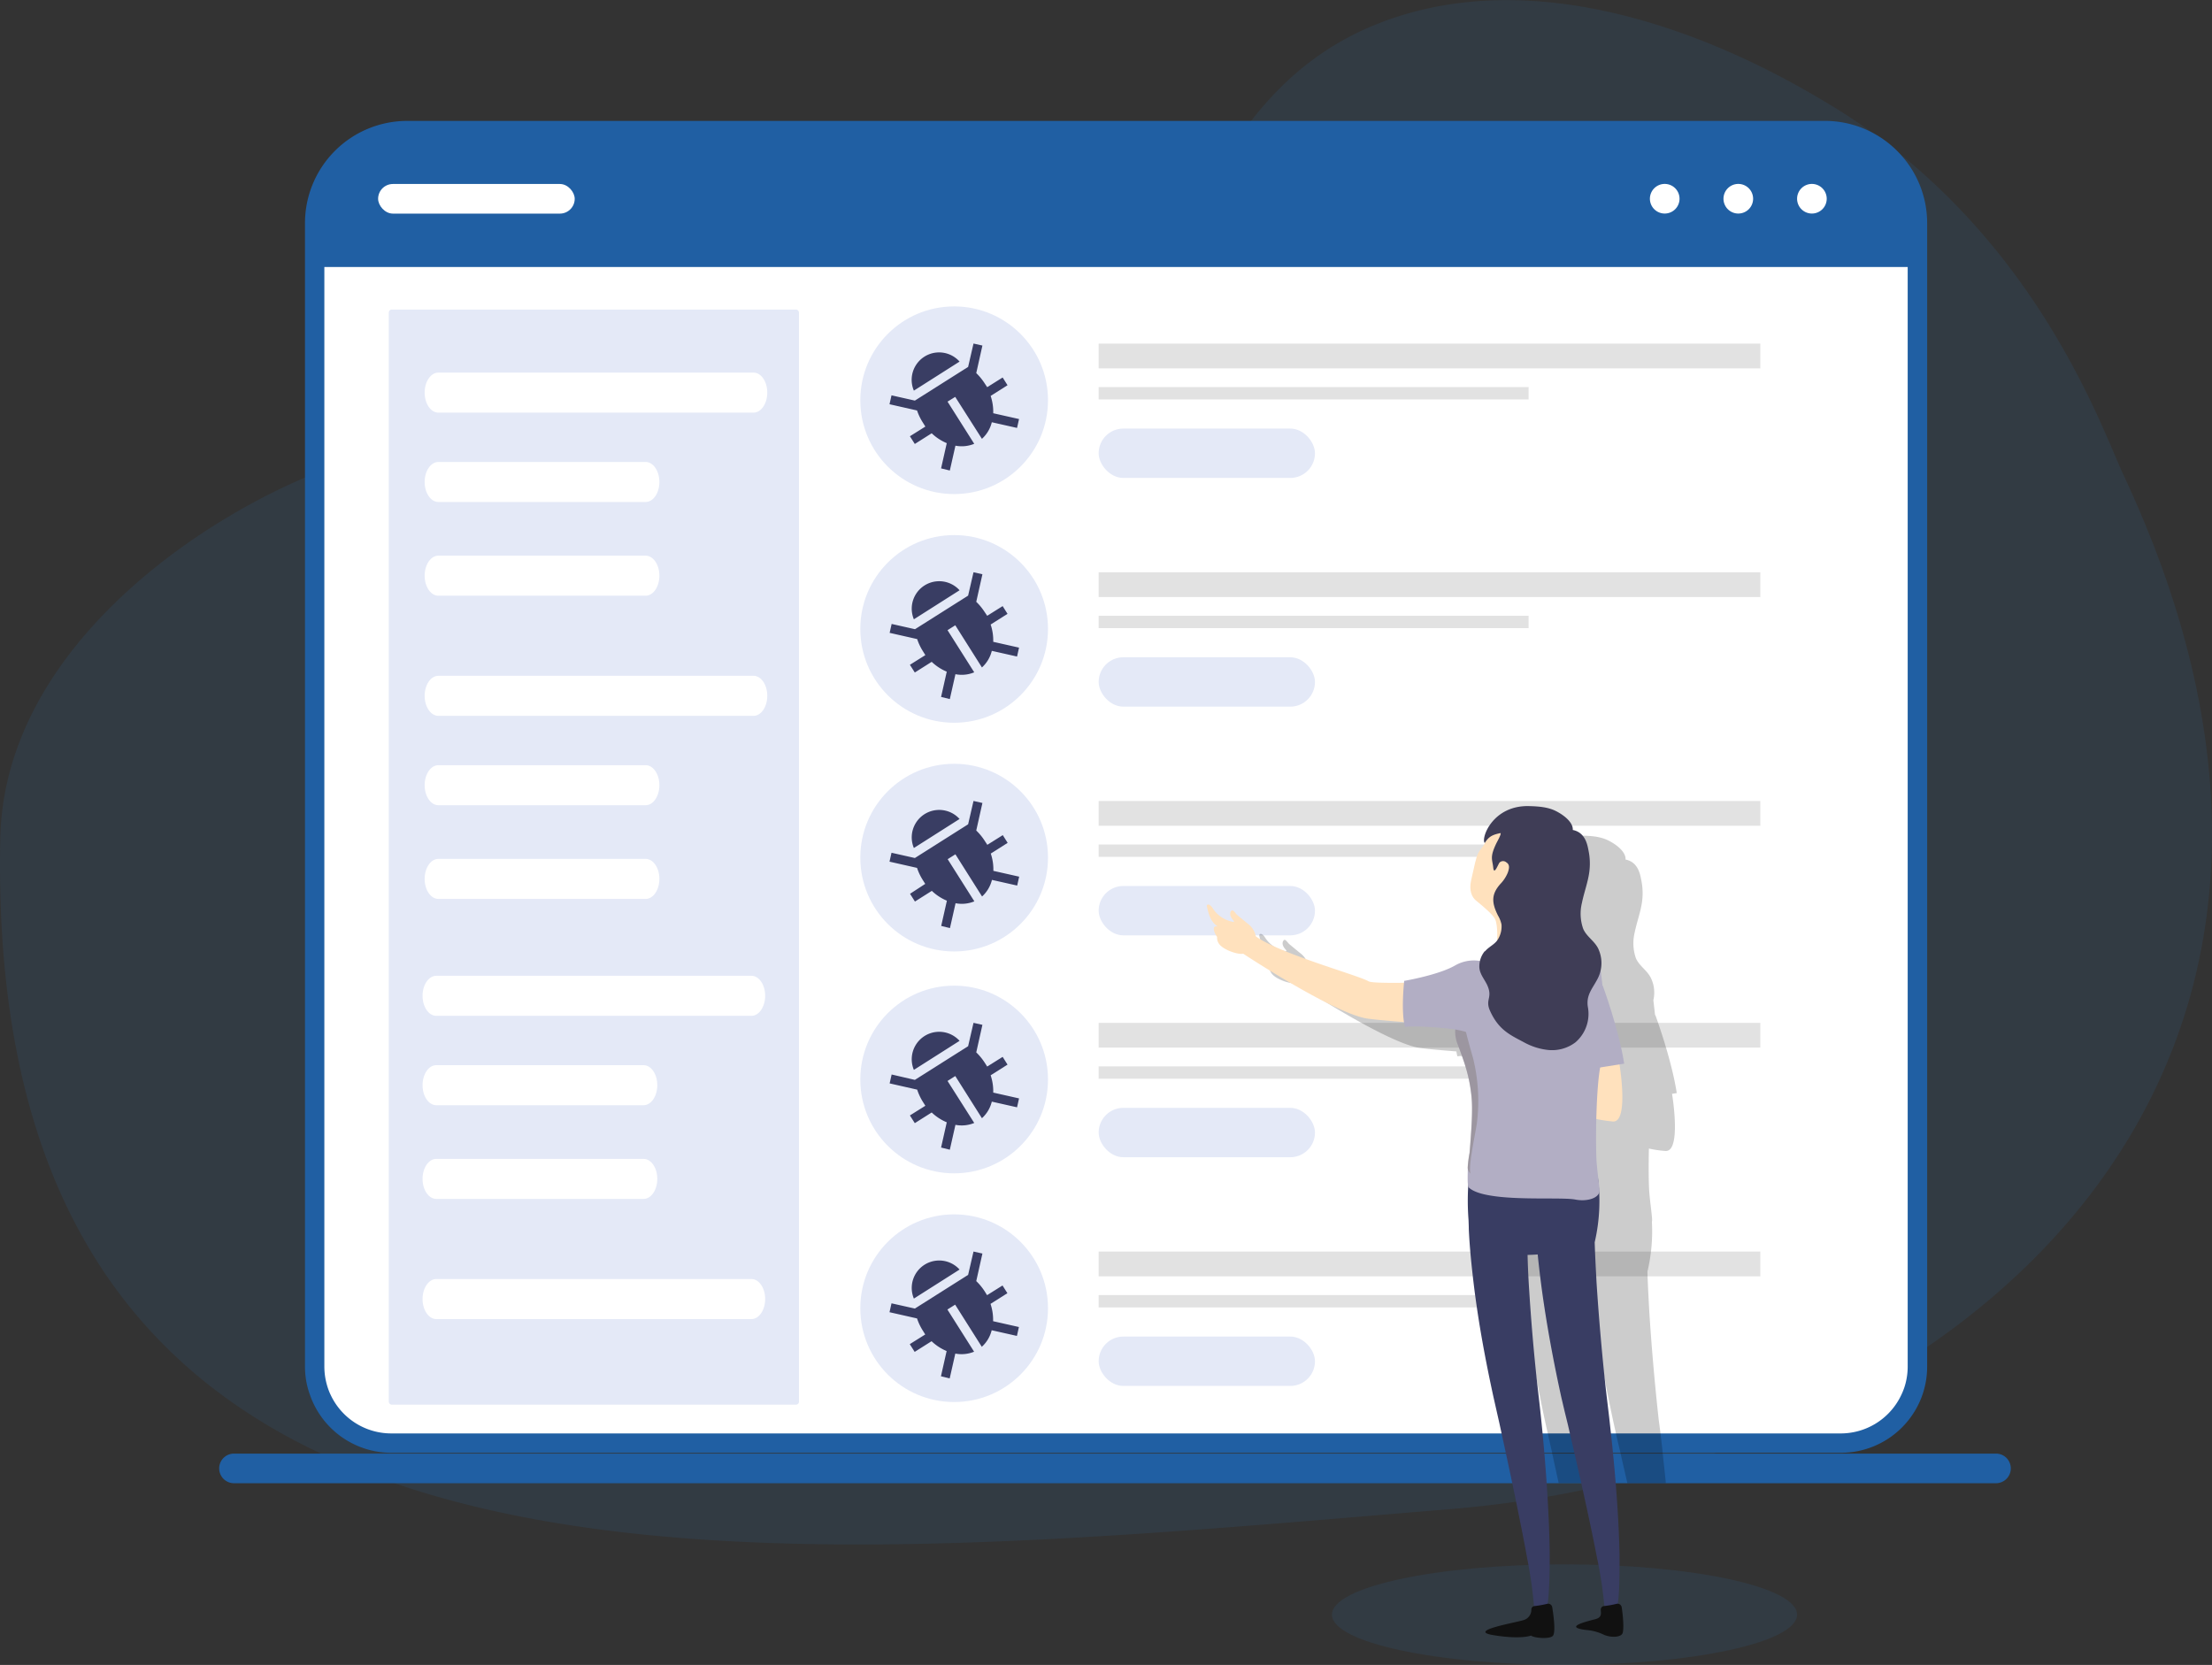<svg xmlns="http://www.w3.org/2000/svg" viewBox="0 0 685.45 515.98"><rect x="0" y="0" width="685.45" height="515.98" fill="#333333" stroke="none"/><defs><style>.cls-1,.cls-2{isolation:isolate;}.cls-2{fill:#2988d7;opacity:0.1;}.cls-3{fill:#fff;}.cls-4{fill:#205fa3;}.cls-5{fill:#e4e9f7;}.cls-6{fill:#393d63;}.cls-7{fill:#e2e2e2;}.cls-8{opacity:0.2;}.cls-9{fill:#111;}.cls-10{fill:#ffe1bd;}.cls-11{fill:#b2aec4;}.cls-12{fill:#877f7d;opacity:0.5;mix-blend-mode:multiply;}.cls-13{fill:#3f3d56;}</style></defs><g class="cls-1"><g id="Calque_2" data-name="Calque 2"><g id="Calque_183" data-name="Calque 183"><path class="cls-2" d="M597.15,417.47q-1.49,1-3,2c-1,.67-2,1.32-3,2a278.87,278.87,0,0,1-43.75,22.79c-2.47,1-5,2-7.47,3-2.71,1-5.43,2-8.18,3l-.72.25q-7.56,2.65-15.3,4.92-5.82,1.71-11.73,3.2c-1.43.37-2.86.72-4.29,1.06s-3.11.73-4.66,1.08q-5.62,1.26-11.28,2.32a332.5,332.5,0,0,1-33.84,4.56c-116.81,9.67-239.9,22.21-327.74-8a223,223,0,0,1-22.77-9.18c-62.2-29.27-101.53-86-99.33-190.7C1.26,204.26,55.66,164.61,94.51,148q1.51-.66,3-1.26c1-.41,2-.81,3-1.18l.92-.36a88.56,88.56,0,0,1,32.14-5.8c14.81.07,29,3.69,42.7,8.64,12.95,4.67,25.53,10.52,37.94,15.7,27.17,11.33,53.53,19.43,81.18,4.85q4.33-2.3,8.29-4.85a107.53,107.53,0,0,0,19-15.7,128.36,128.36,0,0,0,12.14-14.72,180.55,180.55,0,0,0,9.93-15.71c2.73-4.82,5.29-9.75,7.75-14.72,3.3-6.67,6.42-13.42,9.56-20.1,6.48-13.77,13-27.28,21.23-39.28.7-1,1.41-2,2.13-3s1.48-2,2.24-3c10.87-14,24.73-25.52,44.63-32.1,58.33-19.29,121.41,19,134.83,27.08Q573.88,36.56,580,41h0c3,2.16,5.92,4.39,8.72,6.65h0c46.41,37.6,63.13,86.38,69.34,99.62C716.35,271.71,674.79,364.37,597.15,417.47Z"/><path class="cls-3" d="M126.16,40.46H565.5a28.65,28.65,0,0,1,28.65,28.65V423.52a23.71,23.71,0,0,1-23.71,23.71H121.22a23.71,23.71,0,0,1-23.71-23.71V69.11A28.65,28.65,0,0,1,126.16,40.46Z"/><path class="cls-4" d="M588.75,47.67h0A31.55,31.55,0,0,0,580,41h0a31.36,31.36,0,0,0-14.51-3.53H126.16A31.68,31.68,0,0,0,94.51,69.12V423.53a25.76,25.76,0,0,0,.27,3.75A25.47,25.47,0,0,0,96,432.16a26.73,26.73,0,0,0,25.27,18.08H570.44a26.75,26.75,0,0,0,25-17.21,0,0,0,0,0,0,0,27.31,27.31,0,0,0,1.34-4.87,26.77,26.77,0,0,0,.4-4.6V69.12A31.52,31.52,0,0,0,588.75,47.67Zm2.4,375.86a20.41,20.41,0,0,1-.41,4.09,18.25,18.25,0,0,1-.65,2.44,20.21,20.21,0,0,1-1,2.41c-.16.34-.33.67-.51,1a20.74,20.74,0,0,1-18.17,10.77H121.22a20.73,20.73,0,0,1-18.81-12.06c-.09-.18-.17-.36-.25-.54a21.12,21.12,0,0,1-1.39-4.86,20.46,20.46,0,0,1-.26-3.25V69.12a25.68,25.68,0,0,1,25.65-25.65H565.5a25.68,25.68,0,0,1,25.65,25.65Z"/><path class="cls-4" d="M565.5,40.46H126.16A28.65,28.65,0,0,0,97.51,69.11V82.75H594.15V69.11A28.65,28.65,0,0,0,565.5,40.46Z"/><path class="cls-3" d="M520.45,61.61A4.59,4.59,0,1,1,515.86,57,4.59,4.59,0,0,1,520.45,61.61Z"/><path class="cls-3" d="M543.25,61.61A4.59,4.59,0,1,1,538.66,57,4.59,4.59,0,0,1,543.25,61.61Z"/><path class="cls-3" d="M566.06,61.61A4.59,4.59,0,1,1,561.47,57,4.6,4.6,0,0,1,566.06,61.61Z"/><rect class="cls-3" x="117.17" y="57.02" width="60.92" height="9.18" rx="4.59"/><path class="cls-4" d="M623.1,455.08a4.59,4.59,0,0,1-4.59,4.59h-546a4.59,4.59,0,1,1,0-9.18h546A4.58,4.58,0,0,1,623.1,455.08Z"/><circle class="cls-5" cx="295.67" cy="124.04" r="29.08"/><path class="cls-6" d="M305.16,118.86a17.83,17.83,0,0,0-2.64-3.23l1.91-8.54-2.76-.62L300,113.71l-16.5,10.44-7.24-1.63-.62,2.76,8.53,1.93A17.13,17.13,0,0,0,286,131l.75,1.2-4.79,3,1.52,2.39,5.23-3.31a15.42,15.42,0,0,0,4.67,3.06l-1.76,7.82,2.71.66,1.74-7.7a10.17,10.17,0,0,0,5.82-.58l-8.27-13.07L296,123,304.28,136a10.19,10.19,0,0,0,3.06-5.14l7.82,1.76.62-2.75-8-1.8h0a15.56,15.56,0,0,0-.8-5.37l5.23-3.31-1.51-2.4-4.79,3Z"/><path class="cls-6" d="M297.35,112.06a8.5,8.5,0,0,0-14.16,9Z"/><rect class="cls-7" x="340.45" y="106.49" width="205.04" height="7.67"/><rect class="cls-7" x="340.45" y="119.96" width="133.23" height="3.83"/><rect class="cls-5" x="340.45" y="132.82" width="67.03" height="15.3" rx="7.65"/><circle class="cls-5" cx="295.67" cy="194.91" r="29.08"/><path class="cls-6" d="M305.16,189.73a17.76,17.76,0,0,0-2.64-3.22l1.91-8.54-2.76-.62L300,184.59,283.54,195l-7.24-1.63-.62,2.76,8.53,1.93a17.13,17.13,0,0,0,1.79,3.77l.75,1.2-4.79,3,1.52,2.39,5.23-3.31a15.39,15.39,0,0,0,4.67,3.05l-1.76,7.83,2.71.66,1.74-7.71a10,10,0,0,0,5.82-.58l-8.27-13.06,2.4-1.52,8.26,13.07a10.19,10.19,0,0,0,3.06-5.14l7.82,1.76.62-2.76-8-1.8h0a15.5,15.5,0,0,0-.8-5.36l5.23-3.31-1.51-2.4-4.79,3Z"/><path class="cls-6" d="M297.35,182.93a8.51,8.51,0,0,0-14.16,9Z"/><rect class="cls-7" x="340.45" y="177.36" width="205.04" height="7.67"/><rect class="cls-7" x="340.45" y="190.84" width="133.23" height="3.83"/><rect class="cls-5" x="340.45" y="203.7" width="67.03" height="15.3" rx="7.65"/><circle class="cls-5" cx="295.67" cy="265.79" r="29.08"/><path class="cls-6" d="M305.16,260.61a17.43,17.43,0,0,0-2.64-3.22l1.91-8.54-2.76-.62L300,255.46l-16.5,10.45-7.24-1.63-.62,2.76,8.53,1.93a17.13,17.13,0,0,0,1.79,3.77l.75,1.19L282,277l1.52,2.4,5.23-3.31a15.39,15.39,0,0,0,4.67,3.05l-1.76,7.82,2.71.67,1.74-7.71a10.17,10.17,0,0,0,5.82-.58l-8.27-13.07,2.4-1.51,8.26,13.07a10.19,10.19,0,0,0,3.06-5.14l7.82,1.76.62-2.76-8-1.8h0a15.47,15.47,0,0,0-.8-5.36l5.23-3.32-1.51-2.39-4.79,3Z"/><path class="cls-6" d="M297.35,253.81a8.51,8.51,0,0,0-14.16,9Z"/><rect class="cls-7" x="340.45" y="248.24" width="205.04" height="7.67"/><rect class="cls-7" x="340.45" y="261.72" width="133.23" height="3.83"/><rect class="cls-5" x="340.45" y="274.58" width="67.03" height="15.3" rx="7.65"/><circle class="cls-5" cx="295.67" cy="334.55" r="29.08"/><path class="cls-6" d="M305.16,329.37a17.76,17.76,0,0,0-2.64-3.22l1.91-8.54-2.76-.62L300,324.23l-16.5,10.44L276.3,333l-.62,2.76,8.53,1.93A17.13,17.13,0,0,0,286,341.5l.75,1.19-4.79,3,1.52,2.39,5.23-3.31a15.39,15.39,0,0,0,4.67,3.05l-1.76,7.82,2.71.67,1.74-7.71a10.09,10.09,0,0,0,5.82-.58L293.62,335l2.4-1.52,8.26,13.07a10.19,10.19,0,0,0,3.06-5.14l7.82,1.76.62-2.76-8-1.8h0a15.47,15.47,0,0,0-.8-5.36l5.23-3.31-1.51-2.4-4.79,3Z"/><path class="cls-6" d="M297.35,322.57a8.51,8.51,0,0,0-14.16,9Z"/><rect class="cls-7" x="340.45" y="317" width="205.04" height="7.67"/><rect class="cls-7" x="340.45" y="330.48" width="133.23" height="3.83"/><rect class="cls-5" x="340.45" y="343.34" width="67.03" height="15.3" rx="7.65"/><circle class="cls-5" cx="295.67" cy="405.43" r="29.08"/><path class="cls-6" d="M305.16,400.25a17.43,17.43,0,0,0-2.64-3.22l1.91-8.54-2.76-.62L300,395.1l-16.5,10.44-7.24-1.62-.62,2.75,8.53,1.93a16.92,16.92,0,0,0,1.79,3.77l.75,1.2-4.79,3,1.52,2.4,5.23-3.31a15.39,15.39,0,0,0,4.67,3.05l-1.76,7.82,2.71.66,1.74-7.7a10.17,10.17,0,0,0,5.82-.58l-8.27-13.07,2.4-1.51,8.26,13.06a10.12,10.12,0,0,0,3.06-5.13l7.82,1.76.62-2.76-8-1.8h0a15.56,15.56,0,0,0-.8-5.37l5.23-3.31-1.51-2.39-4.79,3Z"/><path class="cls-6" d="M297.35,393.45a8.51,8.51,0,0,0-14.16,9Z"/><rect class="cls-7" x="340.45" y="387.88" width="205.04" height="7.67"/><rect class="cls-7" x="340.45" y="401.36" width="133.23" height="3.83"/><rect class="cls-5" x="340.45" y="414.22" width="67.03" height="15.3" rx="7.65"/><rect class="cls-5" x="120.48" y="95.95" width="127.1" height="339.37" rx="0.87"/><path class="cls-3" d="M233.51,127.88H135.84c-2.35,0-4.25-2.78-4.25-6.21h0c0-3.42,1.9-6.2,4.25-6.2h97.67c2.35,0,4.25,2.78,4.25,6.2h0C237.76,125.1,235.86,127.88,233.51,127.88Z"/><path class="cls-3" d="M200.08,155.57H135.84c-2.35,0-4.25-2.77-4.25-6.2h0c0-3.42,1.9-6.2,4.25-6.2h64.24c2.34,0,4.25,2.78,4.25,6.2h0C204.33,152.8,202.42,155.57,200.08,155.57Z"/><path class="cls-3" d="M200.08,184.62H135.84c-2.35,0-4.25-2.78-4.25-6.21h0c0-3.42,1.9-6.2,4.25-6.2h64.24c2.34,0,4.25,2.78,4.25,6.2h0C204.33,181.84,202.42,184.62,200.08,184.62Z"/><path class="cls-3" d="M233.51,221.85H135.84c-2.35,0-4.25-2.78-4.25-6.2h0c0-3.43,1.9-6.21,4.25-6.21h97.67c2.35,0,4.25,2.78,4.25,6.21h0C237.76,219.07,235.86,221.85,233.51,221.85Z"/><path class="cls-3" d="M200.08,249.55H135.84c-2.35,0-4.25-2.78-4.25-6.2h0c0-3.43,1.9-6.21,4.25-6.21h64.24c2.34,0,4.25,2.78,4.25,6.21h0C204.33,246.77,202.42,249.55,200.08,249.55Z"/><path class="cls-3" d="M200.08,278.59H135.84c-2.35,0-4.25-2.78-4.25-6.2h0c0-3.43,1.9-6.21,4.25-6.21h64.24c2.34,0,4.25,2.78,4.25,6.21h0C204.33,275.81,202.42,278.59,200.08,278.59Z"/><path class="cls-3" d="M232.86,314.82H135.19c-2.34,0-4.25-2.78-4.25-6.2h0c0-3.43,1.91-6.21,4.25-6.21h97.67c2.35,0,4.25,2.78,4.25,6.21h0C237.11,312,235.21,314.82,232.86,314.82Z"/><path class="cls-3" d="M199.43,342.52H135.19c-2.34,0-4.25-2.78-4.25-6.2h0c0-3.43,1.91-6.21,4.25-6.21h64.24c2.35,0,4.25,2.78,4.25,6.21h0C203.68,339.74,201.78,342.52,199.43,342.52Z"/><path class="cls-3" d="M199.43,371.56H135.19c-2.34,0-4.25-2.78-4.25-6.2h0c0-3.43,1.91-6.21,4.25-6.21h64.24c2.35,0,4.25,2.78,4.25,6.21h0C203.68,368.78,201.78,371.56,199.43,371.56Z"/><path class="cls-3" d="M232.86,408.8H135.19c-2.34,0-4.25-2.78-4.25-6.21h0c0-3.42,1.91-6.2,4.25-6.2h97.67c2.35,0,4.25,2.78,4.25,6.2h0C237.11,406,235.21,408.8,232.86,408.8Z"/><g class="cls-8"><path d="M467.39,327.05c0-.08,0-.16,0-.24h0A2,2,0,0,0,467.39,327.05ZM472,372.83a3.55,3.55,0,0,1-.38-.4l0-.21h.21a2.24,2.24,0,0,0,.14.58Zm47.59-34.07c-1.64-10.7-6.65-24.22-6.65-24.22l-.07.12c-.16-1.49-.34-3-.53-4.7a10.3,10.3,0,0,0-.83-7c-1.21-2.34-3.58-3.64-4.58-6a14.08,14.08,0,0,1-.37-8c.65-3.22,1.85-6.32,2.28-9.57a19.87,19.87,0,0,0-.24-6.62c-.31-1.52-.87-5.61-4.88-6.38.17-2.29-2.66-4.56-5.2-5.85S493,259,490.16,259c-11.31-.28-15,10-13.72,11.43-.09.16-.17.32-.25.48-.47.9-1.34,1.59-1.85,2.61-.71,1.42-1.1,3.54-2.2,8.38-.74,3.24.25,5.31,1.49,6.31,2.81,2.27,5.24,4.47,5.86,5.64.85,1.6.77,5.22.69,6.83-1,1.32-2.59,2-3.66,3.24l-.13.15a8,8,0,0,0-1.42,2.9,11.7,11.7,0,0,0-7.73,1.36c-5.13,3-15.82,4.81-15.82,4.81s0,.21-.06.59c-5.68.07-10.23,0-11-.44-3.28-1.92-27.61-8.54-35-14a4.75,4.75,0,0,0-.17-.82,6.59,6.59,0,0,0-2.38-3.16l-3.29-2.71c-.29-.24-1.13-1.47-1.51-1.33s-.85.94-.33,2,1.09,1.11.9,1.57a9.5,9.5,0,0,1-6.51-4.2c-1-1.65-2-1.39-1.83-.56.59,2.5,1.14,4.73,3.39,6.18-2.19-.6-1,2.36-.23,3.19a3.22,3.22,0,0,0,.55,2.1c1.23,1.92,6,3.5,7.52,3.11,2.36,1.55,27.81,18.17,38.1,20.05,1.23.22,5.92.69,11.73,1.14a12.12,12.12,0,0,0,.32,1.51s3.55-.56,14.08.59c.49,0,1,.12,1.5.22a9.39,9.39,0,0,0,.05,1.59c0,.34.09.69.16,1a14,14,0,0,0,.64,2.15c2,5.58,3.48,9.59,4.13,15.85.45,4.14,0,10.5-.57,17.58a34.87,34.87,0,0,0-.58,4.63,1.64,1.64,0,0,0,.05.32,0,0,0,0,0,0,0,33.86,33.86,0,0,0,.13,5.43,88.58,88.58,0,0,0,.18,10.47c0,.94,0,1.89.08,2.83.28,6,.9,11.8,1.6,17.58,1.42,11.57,3.54,22.91,6,34.19l.54,2.38.67,3,.66,2.92,0,.09.05.25,1.73,7.95c.09.41.18.82.26,1.23H495c-.25-3.06-.54-6.12-.85-9.18a2.29,2.29,0,0,0,0-.25c-.1-1-.2-2-.31-3s-.21-2-.32-3c-.18-1.56-.36-3.12-.55-4.68-1.25-11.14-2.19-22.35-2.83-33.41q-.24-4.08-.34-8.13c1.06,0,2.11-.07,3.14-.14.36,3.51.77,7,1.23,10.49,1.56,11.45,3.66,22.71,6.13,33.91l.44,2,.51,2.28.17.71.72,3,.06.25,0,.12,1.84,8,.05.22c.06.28.13.56.19.84h11.93c-.09-.93-.19-1.86-.28-2.79l-.16-1.47-.54-4.92,0-.25-.2-1.86-.13-1.15-.35-3L514,440c-1.23-11.11-2.2-22.27-2.91-33.32-.23-4.21-.46-8.41-.59-12.57a54,54,0,0,0,1.38-15.48,1.51,1.51,0,0,0,.07-.48c0-1.54-.8-6.71-.94-9.75s-.16-7.61-.05-12.45a33.73,33.73,0,0,0,5.17.75c5,.24,2-17.71,2-17.71Z"/></g><ellipse class="cls-2" cx="484.81" cy="500.4" rx="72.07" ry="15.58"/><path class="cls-6" d="M455.35,363.1h.4c0-.25.06-.51.1-.76v-.05a9.35,9.35,0,0,1,18.6,1.72l1.48.07c0-.14,0-.28,0-.42s0-.15,0-.2A9.36,9.36,0,0,1,494.61,365l.55,0a56.4,56.4,0,0,1-1,20c.13,4.17.36,8.37.58,12.58.72,11.05,1.69,22.21,2.91,33.31l1,8.39.93,8.5c.57,5.67,1.08,11.35,1.48,17.05s.69,11.41.8,17.15c0,2.88,0,5.76-.08,8.65a60.3,60.3,0,0,1-.79,8.79,1.88,1.88,0,0,1-3.72-.21v-.09a128.57,128.57,0,0,0-2.41-16.42c-1.05-5.5-2.22-11-3.42-16.5s-2.43-11-3.7-16.47l-1.89-8.22-1-4.09-1-4.24c-2.46-11.21-4.56-22.46-6.12-33.91-.46-3.49-.88-7-1.23-10.5-1,.08-2.09.13-3.14.15q.1,4.05.33,8.12c.65,11.07,1.59,22.28,2.84,33.42,1.37,11.34,2.38,22.78,3.07,34.22.32,5.73.58,11.47.62,17.24,0,2.89,0,5.78-.14,8.69a68.41,68.41,0,0,1-.82,8.81,1.91,1.91,0,0,1-3.79-.18v-.13a143.29,143.29,0,0,0-2.3-16.53c-1-5.55-2.13-11.09-3.25-16.63s-2.31-11.08-3.5-16.61l-1.8-8.29-1.87-8.29c-2.45-11.29-4.57-22.62-6-34.19-.7-5.79-1.32-11.62-1.6-17.58,0-.94-.05-1.89-.08-2.84A78.62,78.62,0,0,1,455.35,363.1Z"/><path class="cls-9" d="M475.48,497.75a31.57,31.57,0,0,0,4-.71,1.28,1.28,0,0,1,1.53,1.1c.4,2.5,1.08,7.54.25,8.75s-5.93.76-6.82,0c0,0-3.2,1.28-11.76-.15-7.94-1.32,6.22-3.71,9.28-4.6a3.35,3.35,0,0,0,2.57-3.32A1.07,1.07,0,0,1,475.48,497.75Z"/><path class="cls-9" d="M497,497.75a31.9,31.9,0,0,0,4-.71,1.29,1.29,0,0,1,1.53,1.1c.4,2.5.75,6.6.27,8-.38,1.1-2.88,1.55-5.57.6a15,15,0,0,0-5.56-1.57c-7.09-.84-.92-2.44,2.68-3.36,2.26-.58,1.67-2.05,1.7-3A1.07,1.07,0,0,1,497,497.75Z"/><path class="cls-10" d="M501.84,329.87s3,17.94-2,17.7a47.29,47.29,0,0,1-9.56-1.89V329.87l.9-4.32,5.63-.87Z"/><path class="cls-10" d="M385.28,295.55c-1.49.43-6.33-1.17-7.57-3.11a3.12,3.12,0,0,1-.55-2.09c-.73-.83-2-3.79.23-3.19-2.25-1.45-2.8-3.68-3.39-6.18-.2-.84.8-1.1,1.83.56a9.53,9.53,0,0,0,6.51,4.2c.19-.46-.44-.61-.9-1.58s-.17-1.83.33-2,1.22,1.09,1.51,1.32c1.09.91,2.19,1.81,3.29,2.71a6.65,6.65,0,0,1,2.37,3.17c.09.24.65,2.71-.44,2.38"/><path class="cls-10" d="M457.18,317.82c-11.16,0-31.11-1.71-33.85-2.21-10.8-2-38.28-20.17-38.28-20.17a5.2,5.2,0,0,1,3.74-5.53c7,5.48,32,12.27,35.32,14.22,2.15,1.27,37.25-.43,37.25-.43"/><path class="cls-11" d="M496.64,305.42s5,13.52,6.66,24.22l-12.14,1.91v-17.2"/><path class="cls-11" d="M456,339.69c.45,4.14,0,10.5-.59,17.57a37,37,0,0,0-.58,4.64c.06.71-.25,5.61.3,6.11,1.27,1.23,3.74,2,6.44,2.46,8.79,1.57,22.68.53,26.6,1.29,3.68.73,7.47-.5,7.47-2.73,0-1.54-.8-6.71-.94-9.75-.29-6.65-.08-21.79,1.17-28.55,2.59-14.17,1.15-21-.65-36.86l-24.69-9.12c-2.06.34-1.16,6.58-3.23,6.92-1.51.23-10,8.22-12.41,17.66a35.9,35.9,0,0,0-3.1,6.13,10.73,10.73,0,0,0,0,8.38C453.88,329.42,455.34,333.43,456,339.69Z"/><path class="cls-12" d="M455.94,339.69c.45,4.14,0,10.5-.57,17.57a35.23,35.23,0,0,0-.58,4.64,2.64,2.64,0,0,0,.92,1.81v0c-.79-1.75,1.1-10.48,1.91-15.37a55.52,55.52,0,0,0-1.15-20.41c-1.73-6-2.39-8.86-2.39-8.86s-1.36-2-2.3-3.58a10.77,10.77,0,0,0,0,8.38C453.85,329.42,455.29,333.43,455.94,339.69Z"/><path class="cls-11" d="M458.78,297.84a11.65,11.65,0,0,0-7.83,1.34c-5.13,3-15.82,4.81-15.82,4.81s-1.07,9.58.25,14.27c0,0,3.55-.56,14.08.58,10.89,1.18,25.67,11,25.67,11"/><path class="cls-10" d="M459.89,261.75c2.16-4.13,5.58-10,13.76-9.16s15.19,6,15.09,12.1-4.25,13.51-5.85,17.75S482,293,482,293l-18.13-.65s.47-5.54-.64-7.63c-.62-1.18-3.05-3.37-5.87-5.65-1.23-1-2.22-3.07-1.48-6.3,1.1-4.84,1.49-7,2.2-8.39C458.56,263.34,459.42,262.65,459.89,261.75Z"/><path class="cls-13" d="M460.23,294.77c1.09-1.31,2.78-2,3.75-3.36a7.57,7.57,0,0,0,1.3-4.91,9.15,9.15,0,0,0-1.09-2.77c-2-4-2.1-6.55.72-9.76a11.16,11.16,0,0,0,2.3-3.48c.43-1.19.76-2.49-.4-3.21a1.55,1.55,0,0,0-2.09,0c-.44.4-1.74,4.2-2,1.6s-1.16-3.13,1-7.6c.26-.53,1.47-2.62,1.29-3.1-2.81.54-3.77,1.28-4.92,3.07-1.26-1.4,2.41-11.71,13.72-11.43,2.86.08,5.81.26,8.36,1.55s5.37,3.57,5.2,5.85c4,.78,4.57,4.86,4.88,6.38a19.94,19.94,0,0,1,.24,6.63c-.43,3.25-1.63,6.35-2.28,9.57a14.08,14.08,0,0,0,.37,8c1,2.4,3.37,3.7,4.58,6a10.51,10.51,0,0,1-.14,9.61c-1.56,3-3.51,4.9-3,8.54a11.64,11.64,0,0,1-3.83,11.09,12,12,0,0,1-8.65,2.34,19.89,19.89,0,0,1-7.08-2.24c-4.23-2.29-8-3.77-10.73-9.87-1.55-3.45.72-3.93-.66-7.47-.77-2-2.43-3.63-2.64-5.83a7.43,7.43,0,0,1,1.61-5.12Z"/></g></g></g></svg>